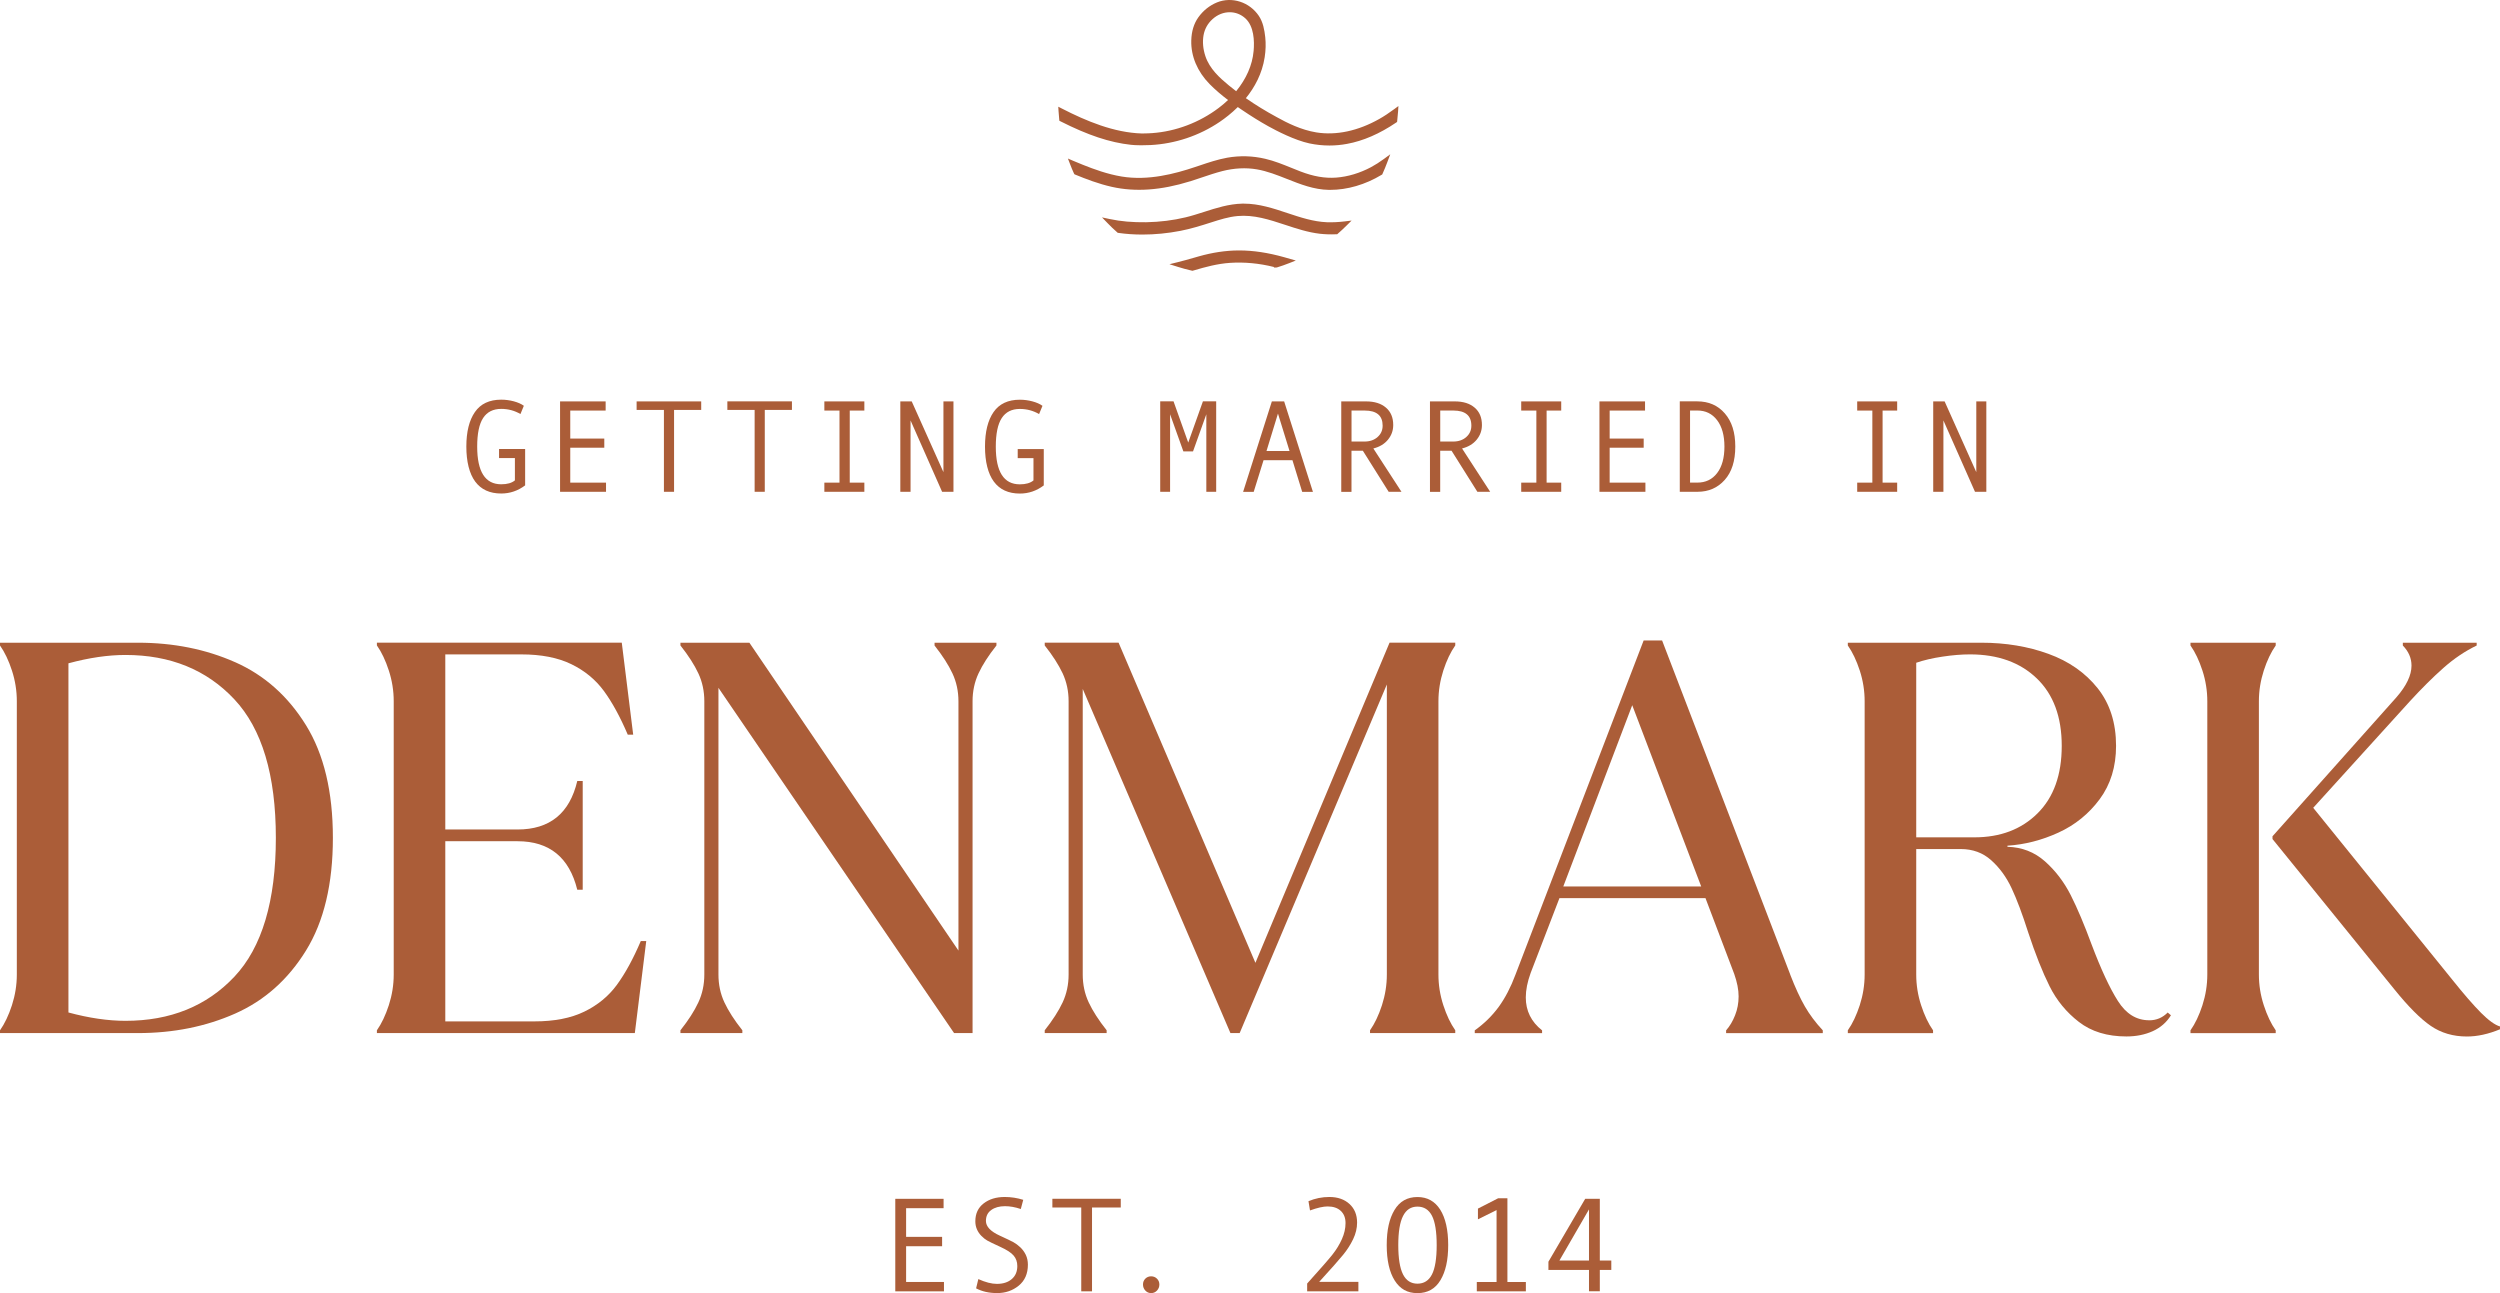 <svg xmlns="http://www.w3.org/2000/svg" width="203" height="105" viewBox="0 0 203 105" fill="none"><g clip-path="url(#clip0_1729_4776)"><path d="M19.027 79.314C16.777 81.699 13.83 82.891 10.186 82.891C8.774 82.891 7.232 82.666 5.557 82.213V53.861C7.232 53.408 8.774 53.183 10.186 53.183C13.83 53.183 16.777 54.383 19.027 56.782C21.277 59.184 22.399 62.935 22.399 68.037C22.399 73.14 21.277 76.931 19.027 79.314ZM19.094 53.771C16.713 52.714 14.081 52.188 11.201 52.188H0V52.413C0.382 52.956 0.705 53.634 0.97 54.449C1.235 55.265 1.366 56.095 1.366 56.941V79.133C1.366 79.977 1.232 80.807 0.97 81.623C0.705 82.439 0.382 83.119 0 83.662V83.887H11.201C14.081 83.887 16.71 83.358 19.094 82.303C21.475 81.246 23.393 79.541 24.847 77.184C26.302 74.83 27.03 71.779 27.03 68.035C27.03 64.291 26.302 61.242 24.847 58.888C23.39 56.531 21.475 54.826 19.094 53.769" fill="#AB5D38"></path><path d="M50.089 79.971C49.413 80.893 48.532 81.617 47.445 82.145C46.359 82.674 45.005 82.937 43.388 82.937H36.158V68.308H42.024C44.611 68.308 46.227 69.62 46.875 72.249H47.316V63.417H46.875C46.256 66.044 44.639 67.355 42.024 67.355H36.158V53.137H42.332C43.949 53.137 45.301 53.4 46.387 53.929C47.474 54.457 48.355 55.181 49.033 56.103C49.709 57.023 50.357 58.208 50.975 59.657H51.415L50.488 52.184H30.604V52.409C30.986 52.952 31.308 53.632 31.573 54.448C31.838 55.264 31.97 56.093 31.97 56.94V79.129C31.97 79.976 31.836 80.806 31.573 81.621C31.308 82.437 30.986 83.115 30.604 83.66V83.886H51.548L52.475 76.412H52.033C51.415 77.861 50.767 79.046 50.092 79.966" fill="#AB5D38"></path><path d="M75.884 52.415C76.529 53.231 77.014 53.985 77.338 54.679C77.663 55.374 77.826 56.128 77.826 56.944V77.187L60.85 52.188H55.252V52.413C55.897 53.228 56.382 53.982 56.706 54.677C57.031 55.372 57.191 56.126 57.191 56.941V79.131C57.191 79.947 57.029 80.703 56.706 81.395C56.384 82.09 55.899 82.844 55.252 83.659V83.885H60.279V83.659C59.632 82.844 59.147 82.09 58.822 81.395C58.498 80.701 58.338 79.947 58.338 79.131V55.853L77.472 83.887H78.972V56.941C78.972 56.126 79.134 55.372 79.457 54.677C79.779 53.982 80.264 53.228 80.911 52.413V52.188H75.886V52.413L75.884 52.415Z" fill="#AB5D38"></path><path d="M101.939 78.181L90.829 52.186H84.832V52.411C85.477 53.227 85.962 53.983 86.287 54.675C86.609 55.37 86.771 56.124 86.771 56.94V79.129C86.771 79.945 86.609 80.701 86.287 81.394C85.962 82.088 85.477 82.842 84.832 83.658V83.883H89.859V83.658C89.212 82.842 88.727 82.088 88.402 81.394C88.078 80.699 87.918 79.945 87.918 79.129V55.941L99.911 83.886H100.661L112.612 55.579V79.129C112.612 79.976 112.478 80.806 112.216 81.621C111.95 82.437 111.628 83.115 111.246 83.66V83.886H118.167V83.66C117.785 83.115 117.462 82.437 117.197 81.621C116.932 80.806 116.801 79.976 116.801 79.129V56.94C116.801 56.093 116.935 55.264 117.197 54.448C117.462 53.632 117.785 52.952 118.167 52.409V52.184H112.832L101.941 78.179L101.939 78.181Z" fill="#AB5D38"></path><path d="M126.939 71.981L132.537 57.262L138.137 71.981H126.939ZM145.369 79.136L134.963 52.008H133.463L123.058 79.136C122.676 80.163 122.219 81.038 121.692 81.763C121.161 82.486 120.514 83.122 119.75 83.665V83.89H125.217V83.665C124.335 82.97 123.894 82.079 123.894 80.993C123.894 80.388 124.027 79.724 124.29 79.001L126.626 72.931H138.486L140.821 79.091C141.055 79.757 141.175 80.36 141.175 80.903C141.175 81.446 141.079 81.96 140.888 82.441C140.697 82.925 140.454 83.333 140.16 83.665V83.89H148.01V83.665C147.42 83.029 146.935 82.38 146.553 81.716C146.171 81.052 145.772 80.191 145.364 79.134" fill="#AB5D38"></path><path d="M160.317 67.992H155.598V53.816C156.217 53.605 156.928 53.437 157.735 53.318C158.545 53.197 159.285 53.136 159.961 53.136C162.225 53.136 164.033 53.785 165.385 55.085C166.737 56.384 167.413 58.21 167.413 60.564C167.413 62.918 166.758 64.746 165.449 66.043C164.141 67.343 162.431 67.992 160.312 67.992M174.51 82.846C173.481 82.846 172.638 82.327 171.977 81.284C171.313 80.243 170.601 78.711 169.837 76.689C169.247 75.088 168.683 73.751 168.141 72.68C167.596 71.608 166.899 70.695 166.047 69.939C165.194 69.185 164.179 68.791 163.004 68.76V68.67C164.415 68.58 165.796 68.225 167.148 67.606C168.499 66.987 169.617 66.081 170.498 64.889C171.379 63.696 171.824 62.255 171.824 60.564C171.824 58.691 171.322 57.129 170.324 55.877C169.323 54.625 167.993 53.695 166.333 53.093C164.673 52.489 162.856 52.188 160.888 52.188H150.043V52.413C150.425 52.956 150.747 53.634 151.013 54.449C151.278 55.265 151.409 56.095 151.409 56.941V79.133C151.409 79.977 151.275 80.807 151.013 81.623C150.747 82.439 150.425 83.119 150.043 83.662V83.889H156.964V83.662C156.582 83.119 156.26 82.441 155.994 81.623C155.729 80.807 155.598 79.977 155.598 79.133V68.943H159.214C160.183 68.943 161.007 69.244 161.683 69.849C162.361 70.453 162.911 71.207 163.338 72.113C163.763 73.019 164.212 74.211 164.683 75.691C165.27 77.471 165.853 78.937 166.426 80.084C166.999 81.232 167.792 82.199 168.807 82.981C169.82 83.766 171.107 84.16 172.664 84.16C173.46 84.16 174.171 84.017 174.804 83.731C175.435 83.444 175.929 83.015 176.28 82.441L176.015 82.216C175.604 82.638 175.103 82.849 174.515 82.849" fill="#AB5D38"></path><path d="M201.455 82.236C200.839 81.617 200.058 80.719 199.119 79.543L187.833 65.594L195.68 56.945C196.65 55.89 197.562 54.982 198.415 54.228C199.268 53.474 200.163 52.87 201.106 52.417V52.191H195.11V52.417C195.58 52.9 195.814 53.443 195.814 54.048C195.814 54.833 195.401 55.693 194.582 56.63L184.527 67.906V68.131L194.405 80.313C195.551 81.734 196.543 82.729 197.381 83.303C198.219 83.877 199.196 84.164 200.311 84.164C201.164 84.164 202.059 83.967 203.003 83.576V83.35C202.59 83.23 202.076 82.86 201.458 82.241" fill="#AB5D38"></path><path d="M183.422 79.133V56.941C183.422 56.097 183.556 55.267 183.819 54.449C184.084 53.634 184.406 52.956 184.788 52.413V52.188H177.867V52.413C178.249 52.956 178.572 53.634 178.837 54.449C179.102 55.265 179.233 56.095 179.233 56.941V79.133C179.233 79.98 179.1 80.81 178.837 81.625C178.574 82.441 178.249 83.119 177.867 83.664V83.889H184.788V83.664C184.406 83.119 184.084 82.441 183.819 81.625C183.554 80.81 183.422 79.98 183.422 79.133Z" fill="#AB5D38"></path><path d="M101.79 4.165C101.692 5.287 101.192 6.41 100.376 7.406C100.166 7.245 99.963 7.086 99.767 6.923C99.034 6.318 98.222 5.588 97.88 4.568C97.686 3.987 97.634 3.404 97.725 2.875C97.816 2.358 98.059 1.915 98.453 1.557C98.866 1.18 99.363 0.993 99.853 0.993C100.316 0.993 100.767 1.161 101.133 1.5C101.818 2.138 101.871 3.302 101.792 4.165M86.01 9.699L86.022 9.808L86.118 9.855C88.346 10.982 90.111 11.57 91.84 11.759C91.969 11.774 92.318 11.8 92.662 11.797C93.015 11.793 93.345 11.783 93.431 11.778C95.396 11.676 97.371 11.034 99.06 9.884C99.473 9.602 99.991 9.206 100.509 8.694C100.631 8.779 100.755 8.862 100.875 8.943C101.565 9.41 102.272 9.855 102.991 10.254C103.643 10.617 105.126 11.387 106.33 11.646C106.867 11.759 107.409 11.816 107.954 11.816C108.429 11.816 108.904 11.771 109.377 11.683C110.686 11.444 112.03 10.861 113.368 9.953L113.442 9.903L113.454 9.81C113.485 9.552 113.509 9.294 113.525 9.033L113.552 8.611L113.217 8.857C112.773 9.184 112.386 9.441 111.999 9.659C110.27 10.636 108.5 11.01 106.891 10.752C105.644 10.548 104.51 9.979 103.662 9.505C102.769 9.021 101.935 8.509 101.164 7.973C101.873 7.1 102.484 5.993 102.692 4.651C102.778 4.094 102.795 3.542 102.738 3.015C102.671 2.425 102.563 1.804 102.217 1.289C101.46 0.165 100.032 -0.295 98.823 0.194C98.219 0.443 97.691 0.862 97.302 1.412C96.941 1.917 96.75 2.551 96.731 3.293C96.698 4.561 97.226 5.813 98.217 6.823C98.687 7.302 99.203 7.733 99.716 8.122C99.483 8.345 99.232 8.559 98.964 8.76C97.386 9.955 95.47 10.671 93.555 10.809C93.49 10.813 92.979 10.844 92.731 10.839C90.455 10.775 88.198 9.827 86.235 8.819L85.932 8.665L85.953 9.011C85.968 9.244 85.984 9.474 86.01 9.706" fill="#AB5D38"></path><path d="M96.631 14.728C96.951 14.628 97.269 14.519 97.588 14.41C98.131 14.227 98.689 14.038 99.251 13.893C100.22 13.646 101.164 13.601 102.052 13.751C102.895 13.895 103.717 14.22 104.507 14.533C105.582 14.96 106.695 15.401 107.91 15.418C107.941 15.418 107.973 15.418 108.004 15.418C109.41 15.418 110.855 14.995 112.185 14.197L112.238 14.166L112.262 14.109C112.405 13.798 112.536 13.473 112.658 13.146L112.89 12.527L112.364 12.914C112.021 13.165 111.677 13.386 111.338 13.568C110.43 14.054 109.446 14.351 108.493 14.422C107.578 14.488 106.659 14.329 105.589 13.919C105.345 13.827 105.104 13.729 104.865 13.63C104.182 13.355 103.478 13.066 102.74 12.895C101.713 12.653 100.674 12.625 99.652 12.805C98.878 12.945 98.126 13.198 97.4 13.443L97.039 13.563C95.403 14.111 93.244 14.692 91.078 14.334C89.922 14.142 88.838 13.744 87.928 13.381C87.663 13.274 87.398 13.165 87.135 13.054L86.715 12.873L86.882 13.31C86.98 13.571 87.087 13.824 87.202 14.076L87.245 14.151L87.317 14.182C88.179 14.536 89.203 14.931 90.283 15.173C92.201 15.602 94.276 15.456 96.633 14.723" fill="#AB5D38"></path><path d="M108.512 19.025H108.576L108.629 18.977C108.861 18.776 109.099 18.558 109.336 18.32L109.749 17.91L109.176 17.979C108.689 18.038 108.206 18.06 107.755 18.046C106.651 18.005 105.577 17.647 104.538 17.301C103.408 16.924 102.24 16.535 101.003 16.535C100.96 16.535 100.92 16.535 100.877 16.535C99.79 16.559 98.756 16.888 97.758 17.211C97.27 17.365 96.769 17.529 96.272 17.647C95.262 17.891 94.183 18.026 93.065 18.046C91.966 18.06 91.006 17.979 90.115 17.787L89.482 17.652L89.939 18.124C90.17 18.366 90.426 18.61 90.719 18.868L90.763 18.906L90.82 18.913C91.448 19.003 92.1 19.046 92.766 19.046C93.776 19.046 94.818 18.946 95.85 18.745C96.7 18.579 97.5 18.332 98.383 18.048C99.023 17.844 99.749 17.609 100.485 17.543C101.822 17.422 103.057 17.83 104.368 18.261C105.271 18.56 106.205 18.868 107.165 18.98C107.585 19.027 108.037 19.044 108.509 19.022" fill="#AB5D38"></path><path d="M103.444 21.678V21.721H103.64L103.695 21.713C104.027 21.611 104.354 21.498 104.67 21.372L105.221 21.156L104.278 20.886C102.96 20.516 101.763 20.336 100.626 20.336H100.55C99.511 20.343 98.46 20.502 97.342 20.817L96.908 20.941C96.487 21.061 96.07 21.18 95.647 21.284L94.959 21.455L95.637 21.668C95.993 21.782 96.366 21.882 96.776 21.977L96.827 21.988L96.994 21.941C97.851 21.687 98.849 21.412 99.883 21.344C101.044 21.268 102.241 21.379 103.447 21.68" fill="#AB5D38"></path><path d="M40.7 40.073C41.409 40.073 42.056 39.853 42.641 39.412V36.458H40.523V37.195H41.81V39.006C41.559 39.218 41.189 39.324 40.7 39.324C39.4 39.324 38.748 38.305 38.748 36.266C38.748 35.206 38.908 34.433 39.231 33.94C39.553 33.449 40.043 33.202 40.697 33.202C41.266 33.202 41.786 33.342 42.261 33.62L42.536 32.949C42.331 32.799 42.056 32.678 41.722 32.588C41.385 32.498 41.044 32.453 40.7 32.453C39.74 32.453 39.028 32.787 38.565 33.456C38.099 34.125 37.867 35.061 37.867 36.266C37.867 37.47 38.108 38.456 38.586 39.104C39.066 39.751 39.768 40.073 40.7 40.073Z" fill="#AB5D38"></path><path d="M49.209 39.19H46.305V36.354H49.069V35.612H46.305V33.338H49.178V32.594H45.477V39.934H49.209V39.19Z" fill="#AB5D38"></path><path d="M56.938 32.594H51.693V33.286H53.91V39.934H54.734V33.286H56.938V32.594Z" fill="#AB5D38"></path><path d="M61.276 39.933H62.1V33.285H64.305V32.59H59.062V33.285H61.276V39.933Z" fill="#AB5D38"></path><path d="M70.186 39.19H68.999V33.338H70.186V32.594H66.938V33.338H68.167V39.19H66.938V39.934H70.186V39.19Z" fill="#AB5D38"></path><path d="M73.937 34.14L76.499 39.934H77.421V32.594H76.607V38.339L74.032 32.594H73.106V39.934H73.937V34.14Z" fill="#AB5D38"></path><path d="M82.631 37.199H83.918V39.01C83.668 39.221 83.297 39.328 82.81 39.328C81.508 39.328 80.859 38.309 80.859 36.27C80.859 35.21 81.021 34.437 81.344 33.944C81.666 33.453 82.153 33.206 82.81 33.206C83.379 33.206 83.899 33.346 84.374 33.623L84.649 32.953C84.444 32.803 84.169 32.682 83.835 32.592C83.496 32.502 83.156 32.457 82.812 32.457C81.852 32.457 81.141 32.791 80.677 33.46C80.214 34.129 79.982 35.065 79.982 36.27C79.982 37.474 80.221 38.46 80.701 39.108C81.181 39.755 81.883 40.077 82.815 40.077C83.524 40.077 84.169 39.857 84.754 39.416V36.462H82.638V37.199H82.631Z" fill="#AB5D38"></path><path d="M98.754 39.933V32.59H97.677L96.485 35.938L95.291 32.59H94.209V39.933H95.011V33.638L96.088 36.651H96.874L97.954 33.638V39.933H98.754Z" fill="#AB5D38"></path><path d="M103.771 33.582L104.71 36.622H102.84L103.771 33.582ZM102.601 37.367H104.946L105.737 39.937H106.609L104.273 32.594H103.275L100.941 39.937H101.801L102.601 37.367Z" fill="#AB5D38"></path><path d="M109.741 33.336H110.811C111.783 33.336 112.27 33.746 112.27 34.564C112.27 34.936 112.134 35.242 111.86 35.486C111.587 35.73 111.232 35.854 110.792 35.854H109.744V33.334L109.741 33.336ZM109.741 36.598H110.663L112.76 39.934H113.799L111.516 36.416C112.02 36.29 112.414 36.053 112.7 35.707C112.987 35.358 113.13 34.96 113.13 34.512C113.13 33.907 112.934 33.438 112.54 33.101C112.146 32.762 111.611 32.594 110.931 32.594H108.91V39.937H109.741V36.601V36.598Z" fill="#AB5D38"></path><path d="M116.944 33.336H118.014C118.986 33.336 119.474 33.746 119.474 34.564C119.474 34.936 119.337 35.242 119.063 35.486C118.79 35.73 118.432 35.854 117.995 35.854H116.947V33.334L116.944 33.336ZM116.944 36.598H117.866L119.963 39.934H121.002L118.719 36.416C119.22 36.29 119.617 36.053 119.903 35.707C120.19 35.358 120.333 34.96 120.333 34.512C120.333 33.907 120.137 33.438 119.743 33.101C119.349 32.762 118.814 32.594 118.134 32.594H116.113V39.937H116.944V36.601V36.598Z" fill="#AB5D38"></path><path d="M126.771 39.19H125.584V33.338H126.771V32.594H123.523V33.338H124.753V39.19H123.523V39.934H126.771V39.19Z" fill="#AB5D38"></path><path d="M133.608 39.19H130.704V36.354H133.467V35.612H130.704V33.338H133.577V32.594H129.875V39.934H133.608V39.19Z" fill="#AB5D38"></path><path d="M137.232 39.188V33.334H137.819C138.498 33.334 139.03 33.595 139.429 34.119C139.826 34.641 140.024 35.357 140.024 36.265C140.024 37.173 139.828 37.896 139.431 38.413C139.037 38.93 138.5 39.188 137.822 39.188H137.234H137.232ZM140.045 38.972C140.618 38.332 140.905 37.429 140.905 36.265C140.905 35.101 140.623 34.226 140.057 33.571C139.494 32.917 138.746 32.59 137.808 32.59H136.398V39.933H137.843C138.739 39.933 139.472 39.613 140.045 38.972Z" fill="#AB5D38"></path><path d="M154.05 39.19H152.866V33.338H154.05V32.594H150.805V33.338H152.035V39.19H150.805V39.934H154.05V39.19Z" fill="#AB5D38"></path><path d="M157.805 34.14L160.37 39.934H161.29V32.594H160.475V38.339L157.903 32.594H156.977V39.934H157.805V34.14Z" fill="#AB5D38"></path><path d="M76.65 104.857H72.697V97.344H76.619V98.105H73.576V100.433H76.499V101.194H73.576V104.096H76.65V104.857Z" fill="#AB5D38"></path><path d="M82.889 98.172C82.438 98.02 82.011 97.942 81.607 97.942C81.148 97.942 80.776 98.046 80.489 98.253C80.2 98.461 80.057 98.755 80.057 99.139C80.057 99.595 80.434 99.993 81.189 100.337C81.748 100.593 82.116 100.771 82.297 100.87C82.479 100.97 82.66 101.107 82.847 101.28C83.033 101.454 83.181 101.66 83.296 101.895C83.408 102.132 83.465 102.397 83.465 102.691C83.465 103.421 83.217 103.99 82.722 104.394C82.228 104.797 81.643 104.998 80.972 104.998C80.301 104.998 79.751 104.87 79.259 104.614L79.441 103.862C80.016 104.121 80.518 104.251 80.948 104.251C81.449 104.251 81.851 104.123 82.151 103.865C82.455 103.606 82.605 103.253 82.605 102.803C82.605 102.468 82.507 102.186 82.309 101.954C82.113 101.721 81.75 101.484 81.22 101.243C80.676 100.994 80.325 100.825 80.167 100.733C80.007 100.643 79.849 100.517 79.692 100.358C79.534 100.199 79.412 100.019 79.326 99.82C79.24 99.621 79.197 99.405 79.197 99.17C79.197 98.549 79.422 98.065 79.873 97.717C80.325 97.368 80.893 97.195 81.585 97.195C82.089 97.195 82.591 97.271 83.088 97.425L82.889 98.17V98.172Z" fill="#AB5D38"></path><path d="M91.006 98.049H88.672V104.856H87.798V98.049H85.453V97.34H91.006V98.049Z" fill="#AB5D38"></path><path d="M93.47 103.637C93.658 103.637 93.818 103.701 93.947 103.829C94.076 103.957 94.141 104.116 94.141 104.303C94.141 104.49 94.076 104.659 93.945 104.796C93.814 104.934 93.656 105 93.47 105C93.283 105 93.131 104.931 93.004 104.796C92.877 104.661 92.811 104.495 92.811 104.303C92.811 104.111 92.875 103.952 93.002 103.826C93.128 103.701 93.286 103.637 93.472 103.637H93.47Z" fill="#AB5D38"></path><path d="M110.303 104.856H106.141V104.223C107.196 103.054 107.879 102.272 108.195 101.873C108.51 101.475 108.765 101.058 108.961 100.621C109.157 100.185 109.257 99.749 109.257 99.317C109.257 98.886 109.128 98.568 108.873 98.326C108.617 98.084 108.259 97.963 107.798 97.963C107.445 97.963 106.969 98.073 106.372 98.288L106.248 97.537C106.788 97.309 107.354 97.195 107.944 97.195C108.62 97.195 109.164 97.385 109.577 97.762C109.99 98.139 110.196 98.646 110.196 99.277C110.196 99.728 110.088 100.176 109.876 100.619C109.663 101.062 109.391 101.489 109.057 101.897C108.725 102.305 108.077 103.037 107.115 104.09H110.301V104.851L110.303 104.856Z" fill="#AB5D38"></path><path d="M115.097 97.199C115.897 97.199 116.513 97.541 116.946 98.224C117.376 98.906 117.593 99.867 117.593 101.102C117.593 102.337 117.383 103.248 116.965 103.949C116.547 104.651 115.924 105.002 115.097 105.002C114.271 105.002 113.683 104.661 113.251 103.98C112.819 103.297 112.602 102.339 112.602 101.104C112.602 99.869 112.812 98.954 113.232 98.252C113.652 97.55 114.273 97.199 115.097 97.199ZM115.097 104.234C115.627 104.234 116.019 103.985 116.275 103.485C116.53 102.987 116.659 102.192 116.659 101.102C116.659 100.011 116.53 99.215 116.275 98.719C116.019 98.224 115.627 97.977 115.097 97.977C114.567 97.977 114.185 98.231 113.927 98.738C113.669 99.245 113.54 100.035 113.54 101.102C113.54 102.169 113.669 102.977 113.925 103.48C114.18 103.983 114.572 104.234 115.097 104.234Z" fill="#AB5D38"></path><path d="M123.897 104.857H119.916V104.096H121.521V98.259L120.009 99.01V98.138L121.645 97.301H122.402V104.096H123.9V104.857H123.897Z" fill="#AB5D38"></path><path d="M130.838 103.118H129.905V104.853H129.026V103.118H125.732V102.452L128.72 97.34H129.905V102.357H130.838V103.118ZM129.026 102.357V98.203L126.623 102.357H129.026Z" fill="#AB5D38"></path></g><defs><clipPath id="clip0_1729_4776"><rect width="203" height="105" fill="white"></rect></clipPath></defs></svg>